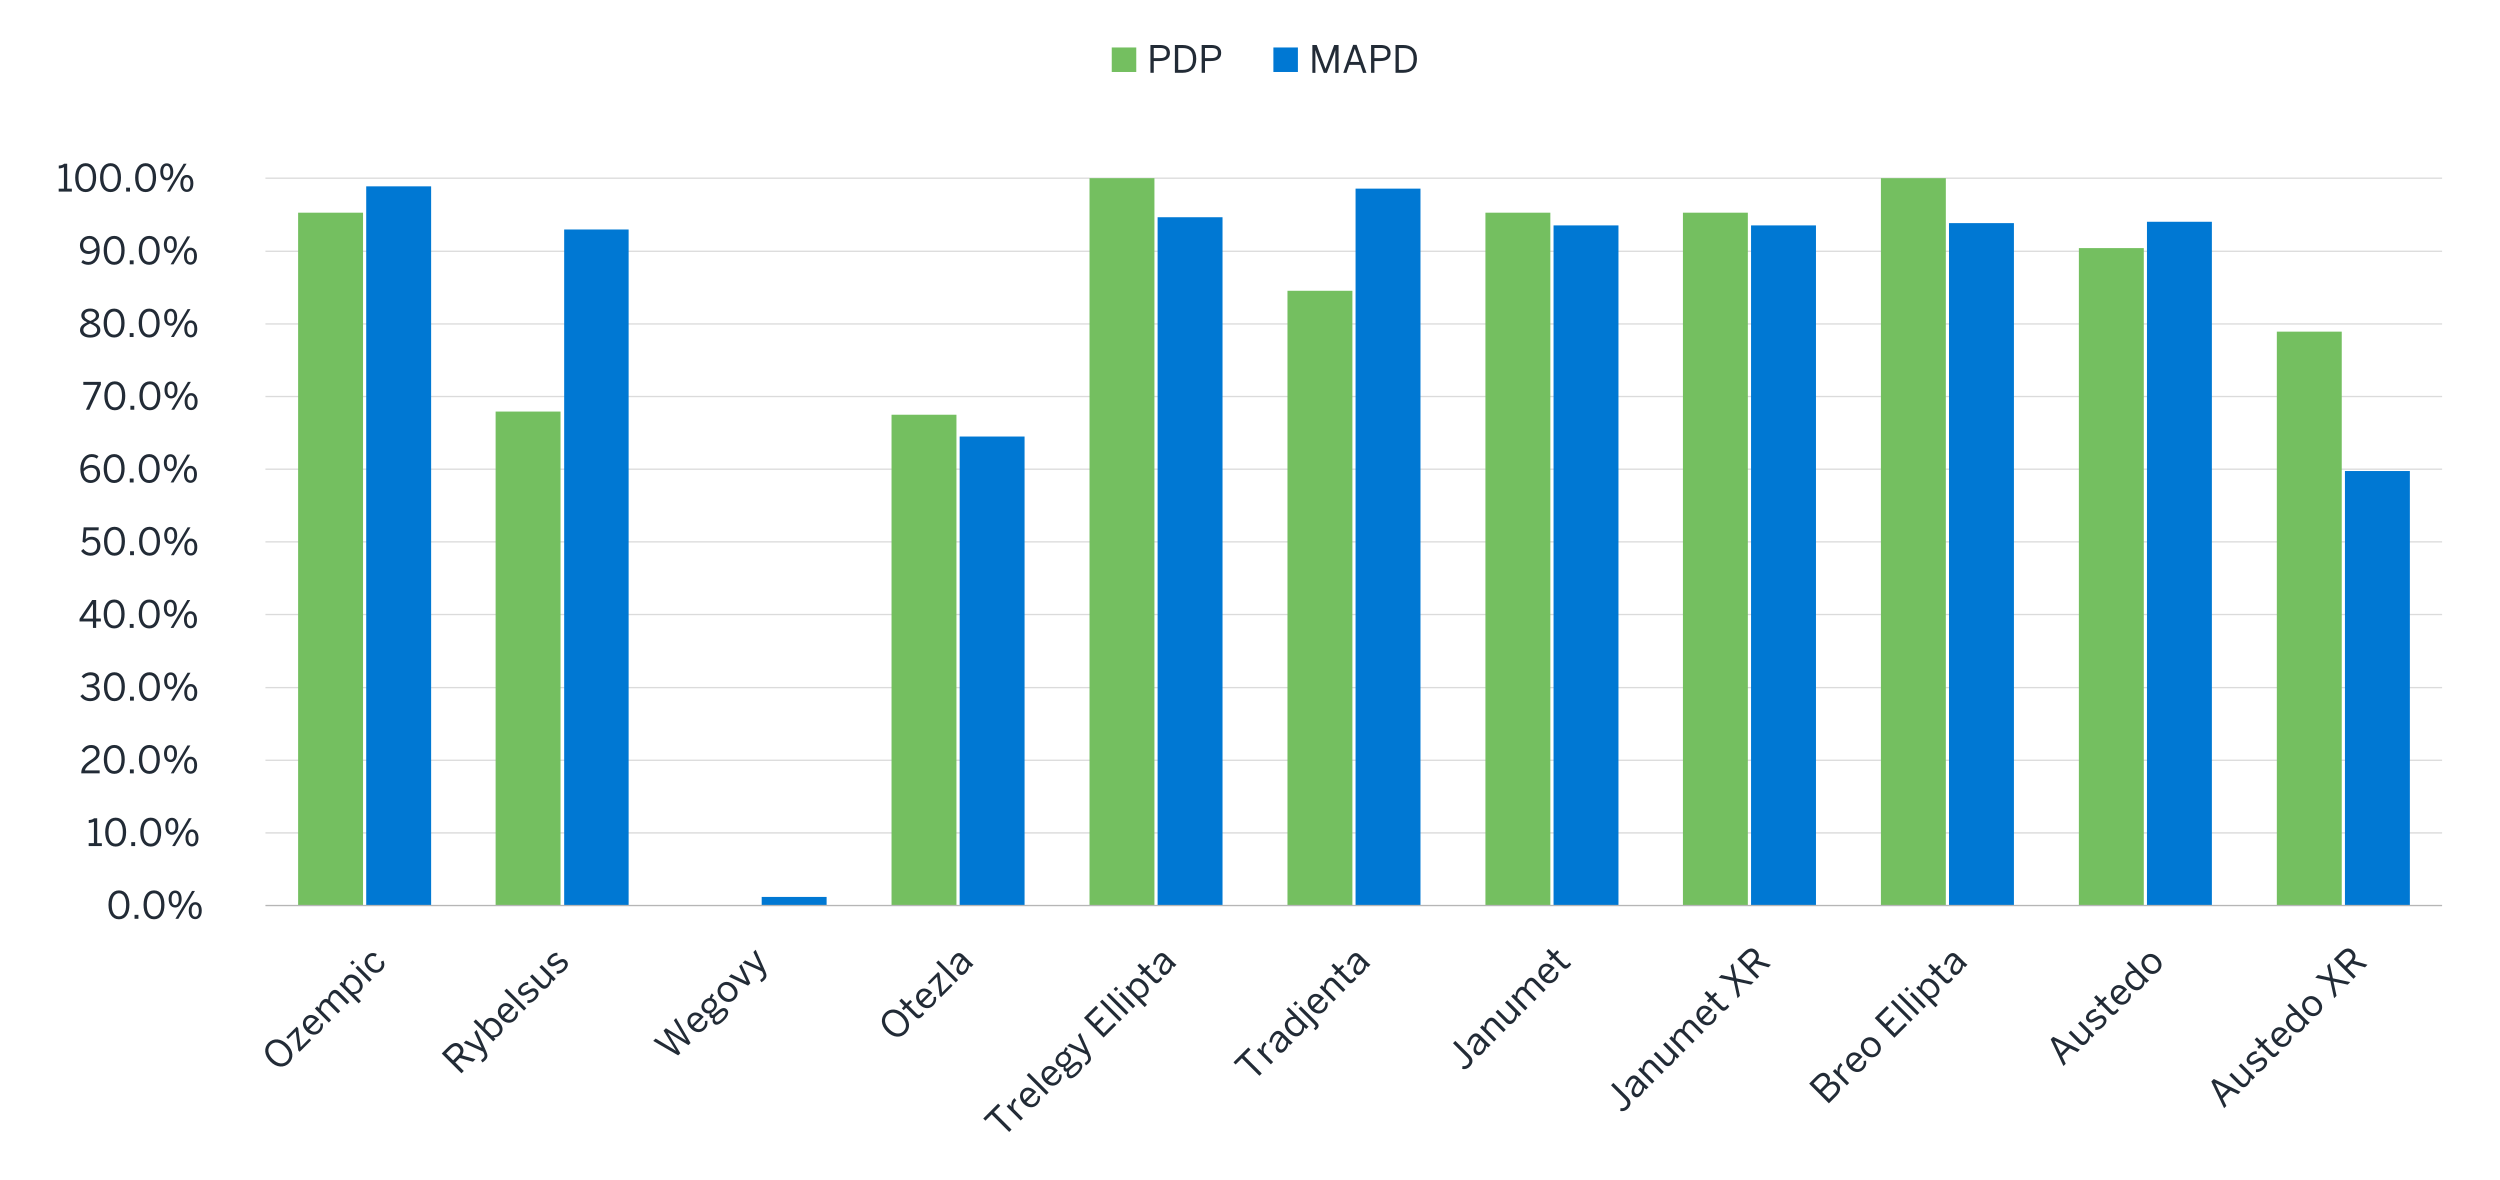 <?xml version="1.0" encoding="UTF-8"?><svg id="a" xmlns="http://www.w3.org/2000/svg" viewBox="0 0 930 439"><defs><style>.e{fill:#222b36;}.f{stroke:#dbdbdb;}.f,.g{fill:none;stroke-linejoin:round;stroke-width:.5px;}.h,.i{fill:#74bf60;}.j,.k{fill:#0078d3;}.j,.i{fill-rule:evenodd;}.g{stroke:#b6b6b6;}</style></defs><path class="f" d="M98.74,309.84h809.72M98.74,282.82h809.72M98.74,255.79h809.72M98.74,228.6h809.72M98.74,201.57h809.72M98.74,174.55h809.72M98.74,147.52h809.72M98.74,120.5h809.72M98.74,93.47h809.72M98.74,66.28h809.72"/><path class="h" d="M110.9,79.12h24.15v257.75h-24.15V79.12h0ZM184.37,153.1h24.15v183.77h-24.15v-183.77h0ZM331.65,154.28h24.15v182.58h-24.15v-182.58h0ZM405.3,66.28h24.15v270.58h-24.15V66.28h0ZM478.94,108.17h24.15v228.7h-24.15V108.17h0ZM552.58,79.12h24.15v257.75h-24.15V79.12h0ZM626.05,79.12h24.15v257.75h-24.15V79.12h0ZM699.7,66.28h24.15v270.58h-24.15V66.28h0ZM773.34,92.29h24.15v244.57h-24.15V92.29h0ZM846.98,123.37h24.15v213.49h-24.15V123.37h0Z"/><path class="k" d="M136.23,69.32h24.15v267.54h-24.15V69.32h0ZM209.87,85.37h23.98v251.5h-23.98V85.37h0ZM283.35,333.66h24.15v3.21h-24.15v-3.21h0ZM356.99,162.39h24.15v174.48h-24.15v-174.48h0ZM430.63,80.81h24.15v256.06h-24.15V80.81h0ZM504.27,70.17h24.15v266.7h-24.15V70.17h0ZM577.92,83.85h24.15v253.02h-24.15V83.85h0ZM651.39,83.85h24.15v253.02h-24.15V83.85h0ZM725.03,83h24.15v253.86h-24.15V83h0ZM798.67,82.5h24.15v254.37h-24.15V82.5h0ZM872.32,175.22h24.15v161.64h-24.15v-161.64h0Z"/><line class="g" x1="98.74" y1="336.86" x2="908.46" y2="336.86"/><path class="e" d="M40.35,336.6c0-3.24,1.43-5.38,3.91-5.38s3.88,2.14,3.88,5.38-1.39,5.38-3.88,5.38-3.91-2.14-3.91-5.38ZM46.92,336.6c0-2.82-1.04-4.29-2.66-4.29s-2.68,1.47-2.68,4.29,1.04,4.3,2.68,4.3,2.66-1.48,2.66-4.3Z"/><path class="e" d="M50.05,341.79v-1.47h1.44v1.47h-1.44Z"/><path class="e" d="M53.39,336.6c0-3.24,1.43-5.38,3.91-5.38s3.88,2.14,3.88,5.38-1.39,5.38-3.88,5.38-3.91-2.14-3.91-5.38ZM59.96,336.6c0-2.82-1.04-4.29-2.66-4.29s-2.68,1.47-2.68,4.29,1.04,4.3,2.68,4.3,2.66-1.48,2.66-4.3Z"/><path class="e" d="M62.73,334.46c0-1.95.95-3.19,2.44-3.19s2.4,1.23,2.4,3.15-.88,3.18-2.41,3.18-2.42-1.27-2.42-3.14ZM66.5,334.45c0-1.37-.48-2.25-1.34-2.25s-1.34.94-1.34,2.23c0,1.37.46,2.26,1.36,2.26s1.33-.94,1.33-2.23ZM65.25,341.79l6.19-10.37h1.09l-6.19,10.37h-1.09ZM70.21,338.79c0-1.95.95-3.19,2.44-3.19s2.4,1.23,2.4,3.15-.9,3.18-2.42,3.18-2.41-1.29-2.41-3.14ZM73.98,338.76c0-1.37-.48-2.24-1.36-2.24s-1.34.94-1.34,2.23c0,1.37.46,2.27,1.36,2.27s1.34-.97,1.34-2.25Z"/><path class="e" d="M32.99,314.74v-1.09h1.95v-7.98c-.5.27-1.32.48-1.92.48v-1.09c.8-.03,1.51-.24,1.98-.67h1.15v9.27h1.74v1.09h-4.89Z"/><path class="e" d="M39.13,309.55c0-3.24,1.43-5.38,3.91-5.38s3.88,2.14,3.88,5.38-1.39,5.38-3.88,5.38-3.91-2.14-3.91-5.38ZM45.7,309.55c0-2.82-1.04-4.29-2.66-4.29s-2.68,1.47-2.68,4.29,1.04,4.3,2.68,4.3,2.66-1.48,2.66-4.3Z"/><path class="e" d="M48.83,314.74v-1.47h1.44v1.47h-1.44Z"/><path class="e" d="M52.17,309.55c0-3.24,1.43-5.38,3.91-5.38s3.88,2.14,3.88,5.38-1.39,5.38-3.88,5.38-3.91-2.14-3.91-5.38ZM58.74,309.55c0-2.82-1.04-4.29-2.66-4.29s-2.68,1.47-2.68,4.29,1.04,4.3,2.68,4.3,2.66-1.48,2.66-4.3Z"/><path class="e" d="M61.51,307.41c0-1.95.95-3.19,2.44-3.19s2.4,1.23,2.4,3.15-.88,3.18-2.41,3.18-2.42-1.27-2.42-3.14ZM65.28,307.4c0-1.37-.48-2.25-1.34-2.25s-1.34.94-1.34,2.23c0,1.37.46,2.26,1.36,2.26s1.33-.94,1.33-2.23ZM64.03,314.74l6.19-10.37h1.09l-6.19,10.37h-1.09ZM68.99,311.74c0-1.95.95-3.19,2.44-3.19s2.4,1.23,2.4,3.15-.9,3.18-2.42,3.18-2.41-1.29-2.41-3.14ZM72.76,311.71c0-1.37-.48-2.24-1.36-2.24s-1.34.94-1.34,2.23c0,1.37.46,2.27,1.36,2.27s1.34-.97,1.34-2.25Z"/><path class="e" d="M30.24,287.69v-.22c0-1.5.67-2.9,3.4-4.65,1.56-.99,2.19-1.62,2.19-2.73s-.71-1.86-1.95-1.86c-1.06,0-1.92.59-2.54,1.71l-.95-.59c.76-1.37,1.93-2.21,3.54-2.21,1.92,0,3.1,1.18,3.1,2.87,0,1.36-.62,2.28-2.61,3.54-1.81,1.15-2.69,2.17-2.8,3.05h5.46v1.09h-6.85Z"/><path class="e" d="M38.62,282.5c0-3.24,1.43-5.38,3.91-5.38s3.88,2.14,3.88,5.38-1.39,5.38-3.88,5.38-3.91-2.14-3.91-5.38ZM45.19,282.5c0-2.82-1.04-4.29-2.66-4.29s-2.68,1.47-2.68,4.29,1.04,4.3,2.68,4.3,2.66-1.48,2.66-4.3Z"/><path class="e" d="M48.33,287.69v-1.47h1.44v1.47h-1.44Z"/><path class="e" d="M51.67,282.5c0-3.24,1.43-5.38,3.91-5.38s3.88,2.14,3.88,5.38-1.39,5.38-3.88,5.38-3.91-2.14-3.91-5.38ZM58.24,282.5c0-2.82-1.04-4.29-2.66-4.29s-2.68,1.47-2.68,4.29,1.04,4.3,2.68,4.3,2.66-1.48,2.66-4.3Z"/><path class="e" d="M61.01,280.36c0-1.95.95-3.19,2.44-3.19s2.4,1.23,2.4,3.15-.88,3.18-2.41,3.18-2.42-1.27-2.42-3.14ZM64.78,280.35c0-1.37-.48-2.25-1.34-2.25s-1.34.94-1.34,2.23c0,1.37.46,2.26,1.36,2.26s1.33-.94,1.33-2.23ZM63.53,287.69l6.19-10.37h1.09l-6.19,10.37h-1.09ZM68.49,284.69c0-1.95.95-3.19,2.44-3.19s2.4,1.23,2.4,3.15-.9,3.18-2.42,3.18-2.41-1.29-2.41-3.14ZM72.26,284.66c0-1.37-.48-2.24-1.36-2.24s-1.34.94-1.34,2.23c0,1.37.46,2.27,1.36,2.27s1.34-.97,1.34-2.25Z"/><path class="e" d="M29.9,258.94l.9-.67c.74,1.06,1.67,1.48,2.76,1.48,1.44,0,2.35-.73,2.35-1.96,0-1.44-.91-2.13-3.19-2.13h-.42v-1.02h.49c2.14,0,2.87-.66,2.87-1.81,0-.98-.59-1.65-2.06-1.65-.99,0-1.83.46-2.44,1.18l-.8-.74c.77-.9,1.92-1.53,3.33-1.53,2.2,0,3.18,1.18,3.18,2.59,0,1.3-.77,2.17-2.02,2.45,1.54.31,2.27,1.22,2.27,2.69,0,1.75-1.39,3.01-3.57,3.01-1.55,0-2.86-.67-3.66-1.89Z"/><path class="e" d="M38.66,255.45c0-3.24,1.43-5.38,3.91-5.38s3.88,2.14,3.88,5.38-1.39,5.38-3.88,5.38-3.91-2.14-3.91-5.38ZM45.23,255.45c0-2.82-1.04-4.29-2.66-4.29s-2.68,1.47-2.68,4.29,1.04,4.3,2.68,4.3,2.66-1.48,2.66-4.3Z"/><path class="e" d="M48.36,260.63v-1.47h1.44v1.47h-1.44Z"/><path class="e" d="M51.71,255.45c0-3.24,1.43-5.38,3.91-5.38s3.88,2.14,3.88,5.38-1.39,5.38-3.88,5.38-3.91-2.14-3.91-5.38ZM58.28,255.45c0-2.82-1.04-4.29-2.66-4.29s-2.68,1.47-2.68,4.29,1.04,4.3,2.68,4.3,2.66-1.48,2.66-4.3Z"/><path class="e" d="M61.05,253.31c0-1.95.95-3.19,2.44-3.19s2.4,1.23,2.4,3.15-.88,3.18-2.41,3.18-2.42-1.27-2.42-3.14ZM64.82,253.29c0-1.37-.48-2.25-1.34-2.25s-1.34.94-1.34,2.23c0,1.37.46,2.26,1.36,2.26s1.33-.94,1.33-2.23ZM63.57,260.63l6.19-10.37h1.09l-6.19,10.37h-1.09ZM68.53,257.64c0-1.95.95-3.19,2.44-3.19s2.4,1.23,2.4,3.15-.9,3.18-2.42,3.18-2.41-1.29-2.41-3.14ZM72.3,257.61c0-1.37-.48-2.24-1.36-2.24s-1.34.94-1.34,2.23c0,1.37.46,2.27,1.36,2.27s1.34-.97,1.34-2.25Z"/><path class="e" d="M34.58,233.58v-2.4h-5v-.94l4.72-7.03h1.47v6.89h1.75v1.08h-1.75v2.4h-1.19ZM30.94,230.11h3.64v-5.45h-.03l-3.61,5.45Z"/><path class="e" d="M38.57,228.4c0-3.24,1.43-5.38,3.91-5.38s3.88,2.14,3.88,5.38-1.39,5.38-3.88,5.38-3.91-2.14-3.91-5.38ZM45.14,228.4c0-2.82-1.04-4.29-2.66-4.29s-2.68,1.47-2.68,4.29,1.04,4.3,2.68,4.3,2.66-1.48,2.66-4.3Z"/><path class="e" d="M48.27,233.58v-1.47h1.44v1.47h-1.44Z"/><path class="e" d="M51.62,228.4c0-3.24,1.43-5.38,3.91-5.38s3.88,2.14,3.88,5.38-1.39,5.38-3.88,5.38-3.91-2.14-3.91-5.38ZM58.18,228.4c0-2.82-1.04-4.29-2.66-4.29s-2.68,1.47-2.68,4.29,1.04,4.3,2.68,4.3,2.66-1.48,2.66-4.3Z"/><path class="e" d="M60.95,226.26c0-1.95.95-3.19,2.44-3.19s2.4,1.23,2.4,3.15-.88,3.18-2.41,3.18-2.42-1.27-2.42-3.14ZM64.72,226.24c0-1.37-.48-2.25-1.34-2.25s-1.34.94-1.34,2.23c0,1.37.46,2.26,1.36,2.26s1.33-.94,1.33-2.23ZM63.47,233.58l6.19-10.37h1.09l-6.19,10.37h-1.09ZM68.43,230.58c0-1.95.95-3.19,2.44-3.19s2.4,1.23,2.4,3.15-.9,3.18-2.42,3.18-2.41-1.29-2.41-3.14ZM72.2,230.56c0-1.37-.48-2.24-1.36-2.24s-1.34.94-1.34,2.23c0,1.37.46,2.27,1.36,2.27s1.34-.97,1.34-2.25Z"/><path class="e" d="M30.17,204.96l.83-.76c.66.83,1.47,1.44,2.66,1.44,1.69,0,2.47-1.19,2.47-2.52,0-1.58-.92-2.41-2.26-2.41-1.01,0-1.72.42-2.28,1.21l-.88-.31.41-5.45h5.63l-.1,1.11h-4.54l-.25,3.31c.48-.53,1.16-.9,2.26-.9,1.93,0,3.24,1.33,3.24,3.39s-1.39,3.66-3.66,3.66c-1.54,0-2.77-.71-3.52-1.76Z"/><path class="e" d="M38.69,201.35c0-3.24,1.43-5.38,3.91-5.38s3.88,2.14,3.88,5.38-1.39,5.38-3.88,5.38-3.91-2.14-3.91-5.38ZM45.26,201.35c0-2.82-1.04-4.29-2.66-4.29s-2.68,1.47-2.68,4.29,1.04,4.3,2.68,4.3,2.66-1.48,2.66-4.3Z"/><path class="e" d="M48.39,206.53v-1.47h1.44v1.47h-1.44Z"/><path class="e" d="M51.73,201.35c0-3.24,1.43-5.38,3.91-5.38s3.88,2.14,3.88,5.38-1.39,5.38-3.88,5.38-3.91-2.14-3.91-5.38ZM58.3,201.35c0-2.82-1.04-4.29-2.66-4.29s-2.68,1.47-2.68,4.29,1.04,4.3,2.68,4.3,2.66-1.48,2.66-4.3Z"/><path class="e" d="M61.07,199.21c0-1.95.95-3.19,2.44-3.19s2.4,1.23,2.4,3.15-.88,3.18-2.41,3.18-2.42-1.27-2.42-3.14ZM64.84,199.19c0-1.37-.48-2.25-1.34-2.25s-1.34.94-1.34,2.23c0,1.37.46,2.26,1.36,2.26s1.33-.94,1.33-2.23ZM63.59,206.53l6.19-10.37h1.09l-6.19,10.37h-1.09ZM68.55,203.53c0-1.95.95-3.19,2.44-3.19s2.4,1.23,2.4,3.15-.9,3.18-2.42,3.18-2.41-1.29-2.41-3.14ZM72.32,203.51c0-1.37-.48-2.24-1.36-2.24s-1.34.94-1.34,2.23c0,1.37.46,2.27,1.36,2.27s1.34-.97,1.34-2.25Z"/><path class="e" d="M29.89,174.48c0-3.33,1.79-5.56,4.2-5.56,1.15,0,1.98.36,2.54.81l-.62.91c-.52-.39-1.06-.64-1.96-.64-1.79,0-2.93,1.81-2.96,4.27.67-.7,1.62-1.32,2.89-1.32,2.12,0,3.26,1.3,3.26,3.25s-1.48,3.47-3.57,3.47-3.78-1.67-3.78-5.2ZM36.05,176.23c0-1.29-.64-2.23-2.25-2.23-1.09,0-2.1.6-2.68,1.37.2,2.27,1.26,3.25,2.62,3.25s2.31-.88,2.31-2.4Z"/><path class="e" d="M38.57,174.3c0-3.24,1.43-5.38,3.91-5.38s3.88,2.14,3.88,5.38-1.39,5.38-3.88,5.38-3.91-2.14-3.91-5.38ZM45.14,174.3c0-2.82-1.04-4.29-2.66-4.29s-2.68,1.47-2.68,4.29,1.04,4.3,2.68,4.3,2.66-1.48,2.66-4.3Z"/><path class="e" d="M48.27,179.48v-1.47h1.44v1.47h-1.44Z"/><path class="e" d="M51.62,174.3c0-3.24,1.43-5.38,3.91-5.38s3.88,2.14,3.88,5.38-1.39,5.38-3.88,5.38-3.91-2.14-3.91-5.38ZM58.18,174.3c0-2.82-1.04-4.29-2.66-4.29s-2.68,1.47-2.68,4.29,1.04,4.3,2.68,4.3,2.66-1.48,2.66-4.3Z"/><path class="e" d="M60.95,172.15c0-1.95.95-3.19,2.44-3.19s2.4,1.23,2.4,3.15-.88,3.18-2.41,3.18-2.42-1.27-2.42-3.14ZM64.72,172.14c0-1.37-.48-2.25-1.34-2.25s-1.34.94-1.34,2.23c0,1.37.46,2.26,1.36,2.26s1.33-.94,1.33-2.23ZM63.47,179.48l6.19-10.37h1.09l-6.19,10.37h-1.09ZM68.43,176.48c0-1.95.95-3.19,2.44-3.19s2.4,1.23,2.4,3.15-.9,3.18-2.42,3.18-2.41-1.29-2.41-3.14ZM72.2,176.46c0-1.37-.48-2.24-1.36-2.24s-1.34.94-1.34,2.23c0,1.37.46,2.27,1.36,2.27s1.34-.97,1.34-2.25Z"/><path class="e" d="M31.95,152.42l4.29-9.26h-5.25v-1.11h6.54v1.04l-4.31,9.33h-1.26Z"/><path class="e" d="M38.81,147.24c0-3.24,1.43-5.38,3.91-5.38s3.88,2.14,3.88,5.38-1.39,5.38-3.88,5.38-3.91-2.14-3.91-5.38ZM45.38,147.24c0-2.82-1.04-4.29-2.66-4.29s-2.68,1.47-2.68,4.29,1.04,4.3,2.68,4.3,2.66-1.48,2.66-4.3Z"/><path class="e" d="M48.51,152.42v-1.47h1.44v1.47h-1.44Z"/><path class="e" d="M51.86,147.24c0-3.24,1.43-5.38,3.91-5.38s3.88,2.14,3.88,5.38-1.39,5.38-3.88,5.38-3.91-2.14-3.91-5.38ZM58.43,147.24c0-2.82-1.04-4.29-2.66-4.29s-2.68,1.47-2.68,4.29,1.04,4.3,2.68,4.3,2.66-1.48,2.66-4.3Z"/><path class="e" d="M61.19,145.09c0-1.95.95-3.19,2.44-3.19s2.4,1.23,2.4,3.15-.88,3.18-2.41,3.18-2.42-1.27-2.42-3.14ZM64.96,145.08c0-1.37-.48-2.25-1.34-2.25s-1.34.94-1.34,2.23c0,1.37.46,2.26,1.36,2.26s1.33-.94,1.33-2.23ZM63.72,152.42l6.19-10.37h1.09l-6.19,10.37h-1.09ZM68.67,149.42c0-1.95.95-3.19,2.44-3.19s2.4,1.23,2.4,3.15-.9,3.18-2.42,3.18-2.41-1.29-2.41-3.14ZM72.44,149.39c0-1.37-.48-2.24-1.36-2.24s-1.34.94-1.34,2.23c0,1.37.46,2.27,1.36,2.27s1.34-.97,1.34-2.25Z"/><path class="e" d="M29.77,122.83c0-1.43,1.04-2.26,2.66-2.94-1.36-.63-2.19-1.29-2.19-2.56s1.2-2.55,3.32-2.55,3.29,1.27,3.29,2.55c0,1.2-.8,1.89-2.2,2.52,1.68.73,2.68,1.46,2.68,2.98s-1.39,2.76-3.77,2.76-3.8-1.21-3.8-2.76ZM36.12,122.76c0-1.09-.92-1.7-2.63-2.41-1.68.76-2.48,1.37-2.48,2.41s1.05,1.81,2.56,1.81,2.55-.7,2.55-1.81ZM35.67,117.4c0-.78-.64-1.58-2.1-1.58s-2.12.76-2.12,1.54c0,.95.69,1.4,2.17,2.05,1.44-.64,2.04-1.09,2.04-2Z"/><path class="e" d="M38.55,120.18c0-3.24,1.43-5.38,3.91-5.38s3.88,2.14,3.88,5.38-1.39,5.38-3.88,5.38-3.91-2.14-3.91-5.38ZM45.12,120.18c0-2.82-1.04-4.29-2.66-4.29s-2.68,1.47-2.68,4.29,1.04,4.3,2.68,4.3,2.66-1.48,2.66-4.3Z"/><path class="e" d="M48.25,125.37v-1.47h1.44v1.47h-1.44Z"/><path class="e" d="M51.6,120.18c0-3.24,1.43-5.38,3.91-5.38s3.88,2.14,3.88,5.38-1.39,5.38-3.88,5.38-3.91-2.14-3.91-5.38ZM58.17,120.18c0-2.82-1.04-4.29-2.66-4.29s-2.68,1.47-2.68,4.29,1.04,4.3,2.68,4.3,2.66-1.48,2.66-4.3Z"/><path class="e" d="M61.06,118.04c0-1.95.95-3.19,2.44-3.19s2.4,1.23,2.4,3.15-.88,3.18-2.41,3.18-2.42-1.27-2.42-3.14ZM64.83,118.03c0-1.37-.48-2.25-1.34-2.25s-1.34.94-1.34,2.23c0,1.37.46,2.26,1.36,2.26s1.33-.94,1.33-2.23ZM63.59,125.37l6.19-10.37h1.09l-6.19,10.37h-1.09ZM68.54,122.37c0-1.95.95-3.19,2.44-3.19s2.4,1.23,2.4,3.15-.9,3.18-2.42,3.18-2.41-1.29-2.41-3.14ZM72.31,122.34c0-1.37-.48-2.24-1.36-2.24s-1.34.94-1.34,2.23c0,1.37.46,2.27,1.36,2.27s1.34-.97,1.34-2.25Z"/><path class="e" d="M30.25,97.62l.6-.91c.56.43,1.13.74,2.09.74,1.79,0,2.91-1.82,2.94-4.29-.67.7-1.62,1.32-2.89,1.32-2.1,0-3.25-1.3-3.25-3.25s1.48-3.47,3.57-3.47,3.77,1.67,3.77,5.2c0,3.33-1.78,5.56-4.19,5.56-1.19,0-2.07-.41-2.65-.9ZM35.85,92.05c-.18-2.27-1.25-3.24-2.61-3.24s-2.31.87-2.31,2.38c0,1.29.63,2.23,2.26,2.23,1.08,0,2.09-.6,2.66-1.37Z"/><path class="e" d="M38.57,93.13c0-3.24,1.43-5.38,3.91-5.38s3.88,2.14,3.88,5.38-1.39,5.38-3.88,5.38-3.91-2.14-3.91-5.38ZM45.14,93.13c0-2.82-1.04-4.29-2.66-4.29s-2.68,1.47-2.68,4.29,1.04,4.3,2.68,4.3,2.66-1.48,2.66-4.3Z"/><path class="e" d="M48.27,98.32v-1.47h1.44v1.47h-1.44Z"/><path class="e" d="M51.62,93.13c0-3.24,1.43-5.38,3.91-5.38s3.88,2.14,3.88,5.38-1.39,5.38-3.88,5.38-3.91-2.14-3.91-5.38ZM58.18,93.13c0-2.82-1.04-4.29-2.66-4.29s-2.68,1.47-2.68,4.29,1.04,4.3,2.68,4.3,2.66-1.48,2.66-4.3Z"/><path class="e" d="M60.95,90.99c0-1.95.95-3.19,2.44-3.19s2.4,1.23,2.4,3.15-.88,3.18-2.41,3.18-2.42-1.27-2.42-3.14ZM64.72,90.98c0-1.37-.48-2.25-1.34-2.25s-1.34.94-1.34,2.23c0,1.37.46,2.26,1.36,2.26s1.33-.94,1.33-2.23ZM63.47,98.32l6.19-10.37h1.09l-6.19,10.37h-1.09ZM68.43,95.32c0-1.95.95-3.19,2.44-3.19s2.4,1.23,2.4,3.15-.9,3.18-2.42,3.18-2.41-1.29-2.41-3.14ZM72.2,95.29c0-1.37-.48-2.24-1.36-2.24s-1.34.94-1.34,2.23c0,1.37.46,2.27,1.36,2.27s1.34-.97,1.34-2.25Z"/><path class="e" d="M21.83,71.27v-1.09h1.95v-7.98c-.5.27-1.32.48-1.92.48v-1.09c.8-.03,1.51-.24,1.98-.67h1.15v9.27h1.74v1.09h-4.89Z"/><path class="e" d="M27.97,66.08c0-3.24,1.43-5.38,3.91-5.38s3.88,2.14,3.88,5.38-1.39,5.38-3.88,5.38-3.91-2.14-3.91-5.38ZM34.54,66.08c0-2.82-1.04-4.29-2.66-4.29s-2.68,1.47-2.68,4.29,1.04,4.3,2.68,4.3,2.66-1.48,2.66-4.3Z"/><path class="e" d="M37.22,66.08c0-3.24,1.43-5.38,3.91-5.38s3.88,2.14,3.88,5.38-1.39,5.38-3.88,5.38-3.91-2.14-3.91-5.38ZM43.79,66.08c0-2.82-1.04-4.29-2.66-4.29s-2.68,1.47-2.68,4.29,1.04,4.3,2.68,4.3,2.66-1.48,2.66-4.3Z"/><path class="e" d="M46.92,71.27v-1.47h1.44v1.47h-1.44Z"/><path class="e" d="M50.27,66.08c0-3.24,1.43-5.38,3.91-5.38s3.88,2.14,3.88,5.38-1.39,5.38-3.88,5.38-3.91-2.14-3.91-5.38ZM56.84,66.08c0-2.82-1.04-4.29-2.66-4.29s-2.68,1.47-2.68,4.29,1.04,4.3,2.68,4.3,2.66-1.48,2.66-4.3Z"/><path class="e" d="M59.61,63.94c0-1.95.95-3.19,2.44-3.19s2.4,1.23,2.4,3.15-.88,3.18-2.41,3.18-2.42-1.27-2.42-3.14ZM63.37,63.93c0-1.37-.48-2.25-1.34-2.25s-1.34.94-1.34,2.23c0,1.37.46,2.26,1.36,2.26s1.33-.94,1.33-2.23ZM62.13,71.27l6.19-10.37h1.09l-6.19,10.37h-1.09ZM67.09,68.27c0-1.95.95-3.19,2.44-3.19s2.4,1.23,2.4,3.15-.9,3.18-2.42,3.18-2.41-1.29-2.41-3.14ZM70.85,68.24c0-1.37-.48-2.24-1.36-2.24s-1.34.94-1.34,2.23c0,1.37.46,2.27,1.36,2.27s1.34-.97,1.34-2.25Z"/><path class="e" d="M100.55,394.87c-2.36-2.36-2.45-5.16-.63-6.97s4.6-1.7,6.95.65,2.47,5.14.65,6.95-4.62,1.72-6.97-.63ZM106,389.42c-1.91-1.91-3.96-2.06-5.29-.73-1.35,1.35-1.19,3.39.72,5.3,1.91,1.91,3.96,2.08,5.31.73,1.33-1.33,1.17-3.39-.74-5.3Z"/><path class="e" d="M111.48,391.27l-.52-.51-.96-7.08-2.82,2.82-.69-.69,3.89-3.89.53.54.94,7.08,3.22-3.22.68.68-4.28,4.28Z"/><path class="e" d="M113.98,383.54c-1.9-1.9-1.46-3.99-.36-5.09,1.24-1.24,3.05-1.31,4.94.59l.18.18-3.69,3.7c1.21,1.15,2.53,1.1,3.39.24.75-.75.87-1.48.72-2.43l.93-.06c.21,1.18-.04,2.26-1.02,3.24-1.24,1.24-3.27,1.46-5.09-.36ZM117.27,379.36c-1-.86-2.08-1.05-2.94-.19-.7.7-.88,1.85.08,3.05l2.86-2.86Z"/><path class="e" d="M122.35,380.4l-5.23-5.23.85-.85.79.79c0-.99.2-2,.98-2.78.88-.88,1.64-.88,2.36-.52,0-1,.23-2.07,1.01-2.85,1.07-1.07,2.14-.89,3.08.05l3.77,3.77-.85.85-3.59-3.58c-.69-.69-1.25-.79-1.93-.11-.58.58-.74,1.4-.77,2.46l3.76,3.76-.85.85-3.59-3.59c-.69-.69-1.25-.79-1.93-.11-.57.57-.74,1.4-.78,2.47l3.76,3.76-.85.85Z"/><path class="e" d="M133.44,373.27l-7.21-7.21.85-.85.72.72c-.04-.83.11-1.77.89-2.56,1.2-1.2,3.02-1.24,4.84.59,1.82,1.82,1.76,3.64.49,4.92-.64.64-1.48.9-2.39.88l2.65,2.65-.85.85ZM132.7,364.82c-1.34-1.34-2.62-1.36-3.47-.51-.6.6-.76,1.42-.72,2.33l2.4,2.4c.97.06,1.75-.17,2.31-.72.91-.91.87-2.1-.51-3.49Z"/><path class="e" d="M131.09,358.96l-.83-.83.89-.89.83.83-.89.89ZM137.46,365.29l-5.23-5.23.85-.85,5.23,5.23-.85.85Z"/><path class="e" d="M136.96,360.56c-1.91-1.91-1.5-3.95-.33-5.12,1.18-1.18,2.43-1.04,3.52-.58l-.43,1.02c-.93-.42-1.7-.38-2.39.31-.75.75-.99,2.04.49,3.52,1.29,1.29,2.62,1.4,3.51.51.66-.66.78-1.36.36-2.46l.98-.43c.47,1.28.48,2.5-.65,3.62-1.21,1.21-3.26,1.4-5.05-.4Z"/><path class="e" d="M171.65,399.25l-7.33-7.33,2.52-2.52c1.66-1.66,3.31-1.9,4.66-.55,1.18,1.18,1.13,2.46.31,3.71l5.07,1.47-.95.95-4.91-1.41-1.65,1.66,3.16,3.16-.86.86ZM168.57,394.45l1.6-1.6c1.15-1.15,1.48-2.11.48-3.11-.96-.96-1.92-.65-3.09.52l-1.6,1.59,2.6,2.6Z"/><path class="e" d="M179.43,395.23l-.49-.88c.19-.11.49-.32.86-.68.54-.54.57-1.02.26-1.74l-.32-.71-7.28-3.24.9-.9,5.76,2.69.02-.02-2.69-5.76.86-.86,3.59,8.06c.56,1.28.65,2.18-.37,3.2-.47.46-.81.69-1.11.85Z"/><path class="e" d="M183.66,385.88l.67.67-.85.85-7.33-7.33.85-.85,2.83,2.83c-.05-.84.1-1.78.88-2.57,1.2-1.2,3.02-1.24,4.84.58,1.82,1.82,1.76,3.64.49,4.92-.64.64-1.48.9-2.39.88ZM184.72,380.94c-1.34-1.34-2.63-1.36-3.47-.52-.6.6-.76,1.42-.72,2.33l2.4,2.4c.97.06,1.75-.17,2.31-.72.91-.91.87-2.1-.51-3.49Z"/><path class="e" d="M186.51,379.15c-1.9-1.9-1.46-3.99-.36-5.09,1.24-1.24,3.05-1.31,4.94.58l.18.18-3.69,3.69c1.21,1.15,2.53,1.1,3.39.24.75-.75.87-1.49.72-2.43l.93-.06c.21,1.18-.04,2.26-1.02,3.24-1.24,1.24-3.27,1.46-5.09-.36ZM189.8,374.97c-1-.86-2.08-1.05-2.94-.19-.7.7-.88,1.85.08,3.05l2.86-2.86Z"/><path class="e" d="M194.94,375.95l-7.33-7.33.85-.85,7.33,7.33-.85.85Z"/><path class="e" d="M196.19,373.12v-1.03c.82.03,1.64-.2,2.36-.91.81-.81.97-1.54.44-2.08s-1.18-.27-2.28.42c-1.38.84-2.44,1.31-3.45.3-.79-.79-.73-2.12.41-3.26.92-.92,1.81-1.22,2.75-1.25l.12,1.01c-.76.03-1.56.31-2.14.89-.76.76-.72,1.4-.36,1.76.49.49,1.08.25,2.09-.39,1.47-.89,2.56-1.42,3.64-.34,1,1,.63,2.44-.56,3.62-.94.94-2.09,1.34-3.03,1.25Z"/><path class="e" d="M200.91,367.07l-3.77-3.77.85-.85,3.6,3.59c.69.69,1.32.72,1.98.06.63-.63.82-1.48.85-2.54l-3.77-3.77.86-.86,5.23,5.23-.86.86-.78-.78c-.01.9-.23,1.99-1.08,2.84-1,1-2.11.98-3.1,0Z"/><path class="e" d="M207.08,362.22v-1.03c.82.03,1.64-.2,2.36-.91.81-.81.97-1.54.44-2.08s-1.18-.27-2.28.42c-1.38.84-2.44,1.31-3.45.3-.79-.79-.73-2.12.41-3.26.92-.92,1.81-1.22,2.75-1.25l.12,1.01c-.76.03-1.55.31-2.14.89-.76.76-.72,1.4-.36,1.76.49.49,1.08.25,2.09-.38,1.47-.89,2.56-1.42,3.64-.34,1,1,.63,2.44-.56,3.63-.94.94-2.09,1.34-3.03,1.25Z"/><path class="e" d="M252.28,392.6l-9.28-5.38.88-.88,5.33,3.17c.81.48,1.6.94,2.22,1.37l.02-.02c-.42-.61-.9-1.4-1.37-2.2l-3.24-5.28.88-.88,5.34,3.24c.81.5,1.5.88,2.16,1.35l.02-.02c-.48-.71-.83-1.33-1.32-2.13l-3.25-5.39.83-.83,5.39,9.27-.8.8-7.61-4.66-.02.02,4.62,7.65-.8.8Z"/><path class="e" d="M257.03,382.62c-1.9-1.9-1.46-3.99-.36-5.09,1.24-1.24,3.05-1.31,4.94.58l.18.18-3.7,3.7c1.21,1.15,2.53,1.1,3.39.24.75-.75.87-1.49.72-2.43l.93-.06c.21,1.18-.04,2.26-1.02,3.24-1.24,1.24-3.27,1.47-5.09-.36ZM260.32,378.45c-1-.86-2.08-1.05-2.94-.19-.7.7-.88,1.85.08,3.05l2.86-2.86Z"/><path class="e" d="M265.52,380.79c-.54-.54-.56-1.3-.21-2.11-.44.16-.8.09-1.11-.22-.34-.34-.35-.9-.19-1.5-.83.18-1.65-.05-2.31-.7-1.1-1.1-1-2.76.25-4.01.64-.64,1.4-.96,2.09-1,.08-.55.38-1.25.75-1.72l.75.75c-.29.29-.58.68-.77,1.11.41.07.81.28,1.17.63,1.13,1.13.97,2.75-.25,3.97-.31.31-.61.51-.96.7-.12.32-.14.59.04.77.22.22.48.15,1.09-.36l1.16-.98c1.42-1.24,2.52-1.49,3.36-.64.99.99.48,2.56-1.04,4.07-1.76,1.76-3.03,2.02-3.82,1.23ZM265.18,372.83c-.76-.76-1.71-.76-2.56.08-.81.81-.83,1.8-.08,2.55s1.74.69,2.55-.11c.8-.8.84-1.77.09-2.53ZM269.69,376.35c-.47-.46-1.02-.33-2.2.69l-1.06.92c-.11.09-.22.18-.33.27-.33.68-.27,1.28.09,1.63.52.52,1.33.24,2.62-1.06,1.04-1.04,1.35-1.98.87-2.46Z"/><path class="e" d="M268.23,371.43c-1.8-1.8-1.57-3.87-.29-5.16,1.28-1.28,3.35-1.51,5.15.3,1.79,1.79,1.58,3.87.3,5.15s-3.37,1.5-5.16-.29ZM272.23,367.43c-1.09-1.09-2.52-1.46-3.56-.42s-.76,2.39.42,3.57c1.11,1.11,2.52,1.49,3.58.43.99-.99.76-2.37-.44-3.57Z"/><path class="e" d="M278.28,366.65l-7.17-3.33.91-.91,5.7,2.77.02-.02-2.79-5.69.85-.85,3.34,7.16-.86.86Z"/><path class="e" d="M283.23,365.41l-.49-.88c.19-.11.5-.32.86-.68.54-.54.57-1.02.26-1.74l-.32-.71-7.28-3.24.9-.9,5.76,2.69.02-.02-2.69-5.77.86-.86,3.59,8.06c.56,1.28.65,2.18-.37,3.2-.47.47-.81.69-1.11.85Z"/><path class="e" d="M329.95,383.75c-2.36-2.36-2.45-5.16-.63-6.97s4.6-1.7,6.95.65,2.47,5.14.65,6.95-4.62,1.72-6.97-.63ZM335.4,378.3c-1.91-1.91-3.96-2.06-5.29-.73-1.35,1.35-1.19,3.39.72,5.3s3.96,2.08,5.31.73c1.33-1.33,1.17-3.39-.74-5.3Z"/><path class="e" d="M340.35,378.14l-3.26-3.26-.91.91-.7-.7.91-.91-1.86-1.86.85-.85,1.86,1.86,1.36-1.36.7.7-1.36,1.36,3.07,3.07c.55.55,1.01.65,1.64.02.19-.19.37-.43.47-.6l.7.7c-.12.18-.42.53-.68.8-1.1,1.1-1.88,1.03-2.79.12Z"/><path class="e" d="M342.09,373.71c-1.9-1.9-1.46-3.99-.36-5.09,1.24-1.24,3.05-1.31,4.94.58l.18.18-3.7,3.7c1.21,1.15,2.53,1.1,3.39.24.75-.75.87-1.49.72-2.43l.93-.06c.21,1.18-.04,2.26-1.02,3.24-1.24,1.24-3.27,1.46-5.09-.36ZM345.38,369.53c-1-.86-2.08-1.05-2.94-.19-.7.7-.88,1.85.08,3.05l2.86-2.86Z"/><path class="e" d="M350.09,370.94l-.52-.52-.96-7.08-2.82,2.82-.69-.69,3.89-3.89.53.54.94,7.08,3.22-3.22.68.68-4.28,4.28Z"/><path class="e" d="M355.57,365.46l-7.33-7.33.85-.85,7.33,7.33-.85.85Z"/><path class="e" d="M356.43,362.12c-1.06-1.06-.91-2.71,1.32-5.68l-.24-.24c-.65-.65-1.32-.62-1.96.02-.79.79-1.03,1.72-1.1,2.68l-.98-.09c.05-1.16.42-2.36,1.46-3.4,1.25-1.25,2.4-1.09,3.49,0l2.31,2.31c.63.63,1.06.98,1.44,1.14l-.87.87c-.29-.15-.55-.31-.84-.6-.04,1.13-.44,2.04-1.22,2.82-.9.9-1.95,1-2.79.16ZM359.81,358.51l-1.47-1.47c-1.67,2.31-1.85,3.46-1.2,4.11.51.5,1.11.44,1.65-.11.69-.69,1-1.58,1.01-2.54Z"/><path class="e" d="M375.43,421.09l-6.53-6.53-2.33,2.33-.8-.8,5.54-5.54.8.8-2.34,2.34,6.53,6.53-.87.87Z"/><path class="e" d="M379.69,416.84l-5.23-5.23.85-.85.97.97.02-.02c-.22-.99-.08-2.08.94-3.1l.11-.11.73.85s-.23.21-.26.24c-.83.83-1.02,1.89-.66,3.02l3.38,3.38-.85.85Z"/><path class="e" d="M380.74,410.56c-1.9-1.9-1.46-3.99-.36-5.09,1.24-1.24,3.05-1.31,4.94.59l.18.18-3.69,3.7c1.21,1.15,2.53,1.1,3.39.24.75-.75.87-1.48.72-2.43l.93-.06c.21,1.18-.04,2.26-1.02,3.24-1.24,1.24-3.27,1.46-5.09-.36ZM384.03,406.38c-1-.86-2.08-1.05-2.94-.19-.7.7-.88,1.85.08,3.05l2.86-2.86Z"/><path class="e" d="M389.25,407.28l-7.33-7.33.85-.85,7.33,7.33-.85.85Z"/><path class="e" d="M388.76,402.54c-1.9-1.9-1.46-3.99-.36-5.09,1.24-1.24,3.05-1.31,4.94.58l.18.18-3.69,3.69c1.21,1.15,2.53,1.1,3.39.24.75-.75.87-1.49.72-2.43l.93-.06c.21,1.18-.04,2.26-1.02,3.24-1.24,1.24-3.27,1.47-5.09-.36ZM392.04,398.36c-1-.86-2.08-1.05-2.94-.19-.7.7-.88,1.85.08,3.05l2.86-2.86Z"/><path class="e" d="M397.25,400.7c-.54-.54-.56-1.3-.21-2.11-.44.16-.8.09-1.11-.22-.34-.34-.35-.9-.19-1.49-.83.18-1.66-.05-2.31-.7-1.1-1.1-1-2.77.25-4.01.64-.64,1.4-.96,2.09-1,.08-.55.38-1.25.75-1.72l.75.75c-.29.29-.58.68-.77,1.11.41.07.81.28,1.17.63,1.13,1.13.97,2.75-.25,3.97-.31.31-.61.52-.96.71-.12.32-.14.59.04.77.22.22.48.15,1.09-.36l1.16-.98c1.42-1.24,2.52-1.48,3.36-.64.99.99.48,2.55-1.04,4.07-1.76,1.76-3.03,2.02-3.82,1.23ZM396.9,392.75c-.76-.76-1.71-.76-2.56.08-.81.81-.83,1.8-.08,2.56.75.75,1.74.69,2.55-.11.8-.8.84-1.77.09-2.53ZM401.41,396.27c-.47-.46-1.02-.33-2.2.69l-1.06.92c-.11.09-.22.18-.33.27-.33.68-.27,1.28.09,1.63.52.52,1.33.24,2.62-1.06,1.04-1.04,1.35-1.98.87-2.46Z"/><path class="e" d="M403.97,396.32l-.49-.88c.19-.11.5-.32.86-.68.54-.54.56-1.02.26-1.74l-.32-.71-7.28-3.24.9-.9,5.76,2.69.02-.02-2.69-5.77.86-.86,3.58,8.06c.56,1.28.65,2.18-.37,3.2-.47.47-.81.69-1.11.85Z"/><path class="e" d="M410.55,385.97l-7.33-7.33,4.5-4.5.8.8-3.62,3.62,2.29,2.29,2.69-2.69.78.78-2.69,2.7,2.66,2.66,3.83-3.83.79.79-4.71,4.71Z"/><path class="e" d="M416.5,380.02l-7.33-7.33.85-.85,7.33,7.33-.85.85Z"/><path class="e" d="M418.98,377.55l-7.33-7.33.85-.85,7.33,7.33-.85.85Z"/><path class="e" d="M415.09,368.74l-.83-.83.89-.89.83.83-.89.89ZM421.45,375.07l-5.23-5.23.85-.85,5.23,5.23-.85.85Z"/><path class="e" d="M425.85,374.64l-7.21-7.21.85-.85.72.72c-.04-.83.11-1.77.89-2.56,1.2-1.2,3.02-1.24,4.84.59,1.82,1.82,1.76,3.64.49,4.92-.64.64-1.48.9-2.39.88l2.65,2.65-.85.85ZM425.11,366.19c-1.34-1.34-2.62-1.36-3.47-.52-.6.61-.76,1.42-.72,2.33l2.4,2.4c.97.06,1.75-.17,2.31-.72.91-.91.87-2.1-.51-3.49Z"/><path class="e" d="M428.92,365.07l-3.26-3.26-.91.91-.7-.7.91-.91-1.86-1.86.85-.85,1.86,1.86,1.36-1.36.7.7-1.36,1.36,3.07,3.07c.55.55,1.01.65,1.64.02.19-.19.37-.43.47-.6l.7.7c-.12.18-.42.54-.68.8-1.1,1.1-1.88,1.03-2.79.12Z"/><path class="e" d="M431.93,362.12c-1.06-1.06-.91-2.71,1.32-5.68l-.24-.24c-.65-.65-1.32-.62-1.96.02-.79.79-1.03,1.72-1.1,2.69l-.98-.09c.05-1.16.42-2.36,1.46-3.4,1.25-1.25,2.4-1.09,3.49,0l2.31,2.31c.63.63,1.06.98,1.44,1.14l-.87.87c-.29-.15-.54-.31-.84-.6-.04,1.13-.44,2.04-1.22,2.82-.9.9-1.95,1-2.79.16ZM435.3,358.51l-1.47-1.47c-1.67,2.31-1.85,3.46-1.2,4.11.5.5,1.11.44,1.65-.11.69-.69,1-1.58,1.01-2.54Z"/><path class="e" d="M468.51,400.19l-6.53-6.53-2.33,2.33-.8-.8,5.54-5.54.8.8-2.34,2.34,6.53,6.53-.87.87Z"/><path class="e" d="M472.76,395.93l-5.23-5.23.85-.85.97.97.02-.02c-.22-.99-.08-2.08.94-3.1l.11-.11.73.85s-.23.21-.26.24c-.83.83-1.02,1.89-.66,3.02l3.38,3.38-.85.85Z"/><path class="e" d="M475.17,391.05c-1.06-1.06-.91-2.71,1.32-5.68l-.24-.24c-.65-.65-1.32-.62-1.96.02-.79.79-1.03,1.72-1.1,2.69l-.98-.09c.05-1.16.42-2.36,1.46-3.4,1.25-1.25,2.4-1.09,3.49,0l2.31,2.31c.63.63,1.06.98,1.44,1.14l-.87.87c-.29-.15-.55-.31-.84-.6-.04,1.13-.44,2.04-1.22,2.82-.9.9-1.95,1-2.79.16ZM478.54,387.44l-1.47-1.47c-1.67,2.31-1.85,3.46-1.2,4.11.5.51,1.11.44,1.65-.11.69-.69,1-1.58,1.01-2.54Z"/><path class="e" d="M479.37,384.11c-1.82-1.82-1.78-3.69-.5-4.96.63-.63,1.55-.91,2.4-.85l-2.76-2.76.85-.85,6.04,6.04c.63.63,1.06.98,1.45,1.13l-.89.89c-.23-.11-.6-.36-.86-.62.04.87-.12,1.76-.9,2.54-1.2,1.2-2.99,1.27-4.81-.55ZM484.41,381.44l-2.4-2.4c-.97-.06-1.74.16-2.3.71-.91.91-.85,2.14.52,3.52,1.34,1.34,2.61,1.33,3.46.49.6-.61.75-1.41.71-2.32Z"/><path class="e" d="M481.9,374.1l-.83-.83.89-.89.83.83-.89.89ZM489.34,383.25l-.64-.64c.11-.07.26-.18.38-.3.34-.34.36-.71-.07-1.14l-5.97-5.97.85-.85,6.03,6.03c.71.71.91,1.47-.02,2.4-.15.15-.47.42-.55.47Z"/><path class="e" d="M487.77,375.7c-1.9-1.9-1.46-3.99-.36-5.09,1.24-1.24,3.05-1.31,4.94.58l.18.18-3.7,3.7c1.21,1.15,2.53,1.1,3.39.24.75-.75.87-1.49.72-2.43l.93-.06c.21,1.18-.04,2.26-1.02,3.24-1.24,1.24-3.27,1.47-5.09-.36ZM491.06,371.52c-1-.86-2.08-1.05-2.94-.19-.7.7-.88,1.85.08,3.05l2.86-2.86Z"/><path class="e" d="M496.13,372.56l-5.23-5.23.86-.86.78.78c0-.9.22-2,1.07-2.85,1-1,2.12-.97,3.11.02l3.77,3.77-.85.85-3.58-3.59c-.69-.69-1.32-.72-1.98-.06-.62.62-.82,1.47-.85,2.54l3.76,3.76-.86.86Z"/><path class="e" d="M501.08,365.07l-3.26-3.26-.91.91-.7-.7.91-.91-1.86-1.86.85-.85,1.86,1.86,1.36-1.36.7.7-1.36,1.36,3.07,3.07c.55.55,1.01.65,1.64.02.19-.19.37-.43.47-.6l.7.7c-.12.18-.42.54-.68.8-1.1,1.1-1.88,1.03-2.79.12Z"/><path class="e" d="M504.09,362.12c-1.06-1.06-.91-2.71,1.32-5.68l-.24-.24c-.65-.65-1.32-.62-1.96.02-.79.79-1.03,1.72-1.1,2.69l-.98-.09c.05-1.16.42-2.36,1.46-3.4,1.25-1.25,2.4-1.09,3.49,0l2.31,2.31c.63.63,1.06.98,1.44,1.14l-.87.87c-.29-.15-.55-.31-.84-.6-.04,1.13-.43,2.04-1.22,2.82-.9.9-1.95,1-2.79.16ZM507.47,358.51l-1.47-1.47c-1.67,2.31-1.85,3.46-1.2,4.11.5.51,1.11.44,1.65-.11.69-.69,1-1.58,1.01-2.54Z"/><path class="e" d="M543.95,397.65l.09-1.08c.7.11,1.37.02,1.94-.55.74-.74.88-1.59-.18-2.65l-5.29-5.29.87-.87,5.35,5.35c1.38,1.38,1.34,2.9.04,4.2-.89.89-1.83,1.06-2.82.9Z"/><path class="e" d="M548.78,391.99c-1.06-1.06-.91-2.71,1.32-5.68l-.24-.24c-.65-.65-1.32-.62-1.96.02-.79.79-1.03,1.72-1.1,2.69l-.98-.09c.05-1.16.42-2.36,1.46-3.4,1.25-1.25,2.4-1.09,3.49,0l2.31,2.31c.63.63,1.06.98,1.44,1.14l-.87.87c-.29-.15-.54-.31-.84-.6-.04,1.13-.44,2.04-1.22,2.82-.9.9-1.95,1-2.79.16ZM552.16,388.38l-1.47-1.47c-1.67,2.31-1.85,3.46-1.2,4.11.51.51,1.11.44,1.65-.11.69-.69,1-1.58,1.01-2.54Z"/><path class="e" d="M555.79,387.46l-5.23-5.23.86-.86.78.78c0-.9.22-2,1.07-2.85,1-1,2.12-.97,3.11.02l3.77,3.77-.85.85-3.58-3.58c-.69-.69-1.32-.72-1.98-.06-.62.62-.82,1.48-.85,2.54l3.76,3.76-.86.86Z"/><path class="e" d="M560.12,380.21l-3.77-3.77.85-.85,3.59,3.6c.69.69,1.32.72,1.98.06s.82-1.48.85-2.54l-3.77-3.77.86-.86,5.23,5.23-.86.86-.78-.78c-.01.9-.23,1.99-1.08,2.84-1,1-2.11.98-3.1,0Z"/><path class="e" d="M567.38,375.86l-5.23-5.23.85-.85.79.79c0-.99.2-2,.98-2.78.88-.88,1.63-.88,2.36-.51,0-1,.23-2.07,1.01-2.85,1.07-1.07,2.14-.89,3.08.05l3.77,3.77-.85.85-3.58-3.59c-.69-.69-1.25-.79-1.93-.11-.58.58-.74,1.4-.77,2.46l3.76,3.76-.85.85-3.59-3.59c-.69-.69-1.25-.79-1.93-.11-.57.58-.74,1.4-.78,2.47l3.76,3.76-.85.85Z"/><path class="e" d="M573.58,364.44c-1.9-1.9-1.46-3.99-.36-5.09,1.24-1.24,3.05-1.31,4.94.58l.18.18-3.7,3.69c1.21,1.15,2.53,1.1,3.39.24.75-.75.87-1.49.72-2.43l.93-.06c.21,1.18-.04,2.26-1.02,3.24-1.24,1.24-3.27,1.47-5.09-.36ZM576.86,360.26c-1-.86-2.08-1.05-2.94-.19-.7.7-.88,1.85.08,3.05l2.86-2.86Z"/><path class="e" d="M581.05,359.66l-3.26-3.26-.91.91-.7-.7.91-.91-1.86-1.86.85-.85,1.86,1.86,1.36-1.36.7.7-1.36,1.36,3.07,3.07c.56.55,1.01.65,1.64.02.19-.19.37-.43.47-.6l.7.7c-.12.18-.42.54-.68.8-1.1,1.1-1.88,1.03-2.79.12Z"/><path class="e" d="M602.74,413.3l.09-1.08c.7.11,1.37.02,1.94-.55.74-.74.88-1.6-.18-2.66l-5.29-5.29.87-.87,5.35,5.35c1.38,1.38,1.34,2.9.04,4.2-.89.89-1.83,1.06-2.82.9Z"/><path class="e" d="M607.57,407.64c-1.06-1.06-.91-2.71,1.32-5.68l-.24-.24c-.65-.65-1.32-.62-1.96.02-.79.79-1.03,1.72-1.1,2.68l-.98-.09c.05-1.16.42-2.36,1.46-3.4,1.25-1.25,2.4-1.09,3.49,0l2.31,2.31c.63.63,1.06.98,1.44,1.14l-.87.87c-.29-.15-.55-.31-.84-.6-.04,1.13-.44,2.04-1.22,2.82-.9.9-1.95,1-2.79.16ZM610.95,404.03l-1.47-1.47c-1.67,2.31-1.85,3.46-1.2,4.11.5.5,1.11.43,1.65-.11.69-.69,1-1.58,1.01-2.54Z"/><path class="e" d="M614.58,403.11l-5.23-5.23.86-.86.78.78c0-.9.22-2,1.07-2.85,1-1,2.12-.97,3.11.02l3.77,3.77-.85.85-3.58-3.58c-.69-.69-1.32-.72-1.98-.06-.62.62-.82,1.48-.85,2.54l3.76,3.76-.86.86Z"/><path class="e" d="M618.92,395.86l-3.77-3.77.85-.85,3.59,3.59c.69.69,1.32.72,1.98.06s.82-1.48.85-2.54l-3.77-3.77.86-.86,5.23,5.23-.86.86-.78-.78c-.01.9-.23,1.99-1.08,2.84-1,1-2.11.98-3.1,0Z"/><path class="e" d="M626.18,391.52l-5.23-5.23.85-.85.79.79c0-.99.2-2,.98-2.78.88-.88,1.63-.88,2.36-.52,0-1,.23-2.07,1.01-2.85,1.07-1.07,2.14-.89,3.08.05l3.77,3.77-.85.85-3.58-3.58c-.69-.69-1.25-.79-1.93-.11-.58.58-.74,1.4-.77,2.46l3.76,3.76-.85.85-3.58-3.58c-.7-.7-1.25-.79-1.93-.11-.57.57-.74,1.4-.78,2.46l3.76,3.76-.85.85Z"/><path class="e" d="M632.37,380.09c-1.9-1.9-1.46-3.99-.36-5.09,1.24-1.24,3.05-1.31,4.94.58l.18.18-3.7,3.7c1.21,1.15,2.53,1.1,3.39.24.75-.75.87-1.49.72-2.43l.93-.06c.21,1.18-.04,2.26-1.02,3.24-1.24,1.24-3.27,1.47-5.09-.36ZM635.66,375.91c-1-.86-2.08-1.05-2.94-.19-.7.7-.88,1.85.08,3.05l2.86-2.86Z"/><path class="e" d="M639.85,375.31l-3.26-3.26-.91.91-.7-.7.91-.91-1.86-1.86.85-.85,1.86,1.86,1.36-1.36.7.7-1.36,1.36,3.07,3.07c.55.55,1.01.65,1.64.02.19-.19.37-.43.47-.6l.7.7c-.12.18-.42.54-.68.8-1.1,1.1-1.88,1.03-2.79.12Z"/><path class="e" d="M646.35,371.34l-1.4-6.43-5.62-1.21,1-1,4.46.99-1.02-4.43.92-.92,1.22,5.6,6.45,1.4-.95.95-5.3-1.16,1.15,5.31-.9.9Z"/><path class="e" d="M653.57,364.12l-7.33-7.33,2.52-2.52c1.66-1.66,3.31-1.9,4.65-.55,1.18,1.18,1.13,2.46.31,3.71l5.07,1.47-.95.95-4.91-1.41-1.66,1.66,3.16,3.16-.86.86ZM650.5,359.33l1.61-1.6c1.15-1.15,1.48-2.11.47-3.11s-1.92-.65-3.09.51l-1.6,1.59,2.61,2.61Z"/><path class="e" d="M680.34,410.44l-7.33-7.33,2.62-2.62c1.59-1.6,3.12-1.89,4.34-.67,1,1,.93,2.14.34,3.05l.02.02c1.07-.73,2.31-.88,3.38.19,1.23,1.23,1.09,2.91-.54,4.54l-2.83,2.83ZM677.07,405.45l1.68-1.69c1.1-1.1,1.35-2.12.5-2.96s-1.72-.67-2.91.52l-1.7,1.7,2.43,2.43ZM680.44,408.82l1.91-1.91c1.2-1.2,1.28-2.19.44-3.03-.92-.92-2.05-.58-3.23.6l-1.73,1.73,2.62,2.62Z"/><path class="e" d="M687.03,403.75l-5.23-5.23.85-.85.97.97.02-.02c-.22-.99-.08-2.08.94-3.1l.11-.11.73.85s-.23.21-.26.24c-.83.83-1.02,1.89-.66,3.02l3.38,3.38-.85.85Z"/><path class="e" d="M688.08,397.47c-1.9-1.9-1.46-3.99-.36-5.09,1.24-1.24,3.05-1.31,4.94.58l.18.18-3.7,3.7c1.21,1.15,2.53,1.1,3.39.24.75-.75.87-1.49.72-2.43l.93-.06c.21,1.18-.04,2.26-1.02,3.24-1.24,1.24-3.27,1.46-5.09-.36ZM691.36,393.29c-1-.86-2.08-1.05-2.94-.19-.7.7-.88,1.85.08,3.05l2.86-2.86Z"/><path class="e" d="M693.53,392.02c-1.8-1.8-1.57-3.87-.29-5.16s3.35-1.51,5.15.3c1.79,1.79,1.57,3.87.3,5.15-1.28,1.28-3.37,1.5-5.16-.29ZM697.53,388.02c-1.09-1.09-2.52-1.47-3.56-.42-1,1-.76,2.39.42,3.56,1.11,1.11,2.52,1.49,3.58.43.99-.99.76-2.37-.44-3.57Z"/><path class="e" d="M704.72,386.06l-7.33-7.33,4.5-4.5.8.8-3.62,3.62,2.29,2.29,2.69-2.69.78.78-2.69,2.69,2.66,2.66,3.83-3.83.79.79-4.71,4.71Z"/><path class="e" d="M710.67,380.11l-7.33-7.33.85-.85,7.33,7.33-.85.85Z"/><path class="e" d="M713.14,377.64l-7.33-7.33.85-.85,7.33,7.33-.85.85Z"/><path class="e" d="M709.25,368.83l-.83-.83.89-.89.83.83-.89.89ZM715.62,375.16l-5.23-5.23.85-.85,5.23,5.23-.85.85Z"/><path class="e" d="M720.01,374.73l-7.21-7.21.85-.85.72.72c-.04-.83.11-1.77.89-2.55,1.2-1.2,3.02-1.24,4.84.58s1.76,3.64.49,4.92c-.64.64-1.48.9-2.39.88l2.65,2.65-.85.85ZM719.27,366.28c-1.34-1.34-2.62-1.36-3.47-.52-.6.6-.76,1.42-.72,2.33l2.4,2.4c.97.06,1.75-.17,2.31-.72.91-.91.87-2.1-.52-3.49Z"/><path class="e" d="M723.08,365.16l-3.26-3.26-.91.91-.7-.7.91-.91-1.86-1.86.85-.85,1.86,1.86,1.36-1.36.7.7-1.36,1.36,3.07,3.07c.56.56,1.01.65,1.64.02.19-.19.37-.43.47-.6l.7.7c-.12.18-.42.54-.68.8-1.1,1.1-1.88,1.03-2.79.12Z"/><path class="e" d="M726.18,362.12c-1.06-1.06-.91-2.71,1.32-5.68l-.24-.24c-.65-.65-1.32-.62-1.96.02-.79.79-1.03,1.72-1.1,2.68l-.98-.09c.05-1.16.42-2.36,1.46-3.4,1.25-1.25,2.4-1.09,3.49,0l2.31,2.31c.63.63,1.06.98,1.44,1.14l-.87.87c-.29-.15-.54-.31-.84-.6-.04,1.13-.44,2.04-1.22,2.82-.9.9-1.95,1-2.79.16ZM729.56,358.51l-1.47-1.47c-1.67,2.31-1.85,3.46-1.2,4.11.51.51,1.11.44,1.65-.11.69-.69,1-1.58,1.01-2.54Z"/><path class="e" d="M767.61,396.56l-4.76-9.95.91-.91,9.95,4.76-.9.9-2.82-1.38-2.91,2.91,1.38,2.82-.84.84ZM766.58,391.87l2.38-2.38-4.61-2.27-.02.02,2.25,4.62Z"/><path class="e" d="M773.28,387.99l-3.77-3.77.85-.85,3.6,3.6c.69.69,1.32.72,1.98.06s.82-1.48.85-2.54l-3.77-3.77.86-.86,5.23,5.23-.86.86-.78-.78c0,.9-.23,1.99-1.08,2.84-1,1-2.11.98-3.1,0Z"/><path class="e" d="M779.45,383.14v-1.03c.82.03,1.64-.2,2.36-.91.81-.81.97-1.54.44-2.08-.52-.53-1.18-.27-2.28.42-1.38.84-2.44,1.31-3.45.3-.79-.79-.73-2.12.41-3.26.92-.92,1.81-1.22,2.75-1.25l.12,1.01c-.76.03-1.55.31-2.14.89-.76.76-.72,1.4-.36,1.76.49.49,1.08.25,2.09-.39,1.47-.89,2.57-1.42,3.64-.34,1,1,.63,2.44-.55,3.62-.94.94-2.09,1.34-3.03,1.25Z"/><path class="e" d="M784.79,376.85l-3.26-3.26-.91.91-.7-.7.91-.91-1.86-1.86.85-.85,1.86,1.86,1.36-1.36.7.7-1.36,1.36,3.07,3.07c.55.56,1.01.65,1.64.02.19-.19.37-.43.46-.61l.7.7c-.12.18-.42.54-.68.8-1.1,1.1-1.88,1.03-2.79.12Z"/><path class="e" d="M786.53,372.42c-1.9-1.9-1.46-3.99-.36-5.09,1.24-1.24,3.05-1.31,4.94.58l.18.18-3.69,3.7c1.21,1.15,2.53,1.1,3.39.24.75-.75.87-1.49.72-2.43l.93-.06c.21,1.18-.04,2.26-1.02,3.24-1.24,1.24-3.27,1.46-5.09-.36ZM789.82,368.24c-1-.86-2.08-1.05-2.94-.19-.7.7-.88,1.85.08,3.05l2.86-2.86Z"/><path class="e" d="M792.01,366.96c-1.82-1.82-1.78-3.69-.51-4.96.63-.63,1.54-.91,2.4-.85l-2.76-2.76.85-.85,6.04,6.04c.63.63,1.06.98,1.45,1.13l-.89.89c-.23-.11-.59-.36-.86-.62.04.87-.12,1.76-.9,2.55-1.2,1.2-2.99,1.27-4.81-.55ZM797.04,364.29l-2.4-2.4c-.97-.06-1.74.16-2.3.71-.91.91-.85,2.14.53,3.52s2.61,1.33,3.46.49c.6-.6.75-1.41.71-2.32Z"/><path class="e" d="M797.92,361.02c-1.8-1.8-1.58-3.87-.29-5.16s3.35-1.51,5.15.3,1.58,3.87.3,5.15-3.37,1.5-5.16-.29ZM801.93,357.02c-1.09-1.09-2.52-1.47-3.56-.43s-.76,2.39.42,3.56c1.11,1.11,2.52,1.49,3.57.43.99-.99.76-2.37-.44-3.57Z"/><path class="e" d="M827.37,412.25l-4.76-9.95.91-.91,9.95,4.76-.9.9-2.82-1.38-2.91,2.91,1.38,2.82-.84.84ZM826.34,407.56l2.38-2.38-4.61-2.27-.02.02,2.25,4.62Z"/><path class="e" d="M833.03,403.68l-3.77-3.77.85-.85,3.6,3.6c.69.69,1.32.72,1.98.06.63-.63.82-1.48.85-2.54l-3.77-3.77.86-.86,5.23,5.23-.86.86-.78-.78c0,.9-.23,1.99-1.08,2.84-1,1-2.11.98-3.1,0Z"/><path class="e" d="M839.21,398.83v-1.03c.82.03,1.64-.2,2.36-.91.81-.81.97-1.54.44-2.08s-1.18-.27-2.28.42c-1.38.84-2.44,1.31-3.45.3-.79-.79-.73-2.12.41-3.26.92-.92,1.81-1.22,2.75-1.25l.12,1.01c-.76.03-1.55.31-2.14.89-.76.76-.72,1.4-.36,1.76.48.48,1.08.25,2.09-.39,1.47-.89,2.57-1.42,3.64-.34,1,1,.63,2.44-.55,3.63-.94.94-2.09,1.34-3.03,1.25Z"/><path class="e" d="M844.54,392.54l-3.26-3.26-.91.91-.7-.7.91-.91-1.86-1.86.85-.85,1.86,1.86,1.36-1.36.7.7-1.36,1.36,3.07,3.07c.55.56,1.01.65,1.64.02.19-.19.37-.43.47-.6l.7.7c-.12.18-.42.53-.68.8-1.1,1.1-1.88,1.03-2.79.12Z"/><path class="e" d="M846.28,388.11c-1.9-1.9-1.46-3.99-.36-5.09,1.24-1.24,3.05-1.31,4.94.58l.18.18-3.7,3.7c1.21,1.15,2.53,1.1,3.39.24.75-.75.87-1.49.72-2.43l.93-.06c.21,1.18-.04,2.26-1.02,3.24-1.24,1.24-3.27,1.46-5.09-.36ZM849.57,383.93c-1-.86-2.08-1.05-2.94-.19-.7.7-.88,1.85.08,3.05l2.86-2.86Z"/><path class="e" d="M851.76,382.65c-1.82-1.82-1.78-3.68-.5-4.96.63-.63,1.54-.91,2.4-.85l-2.76-2.76.85-.85,6.04,6.04c.63.63,1.06.98,1.45,1.13l-.89.89c-.23-.11-.6-.36-.86-.62.04.87-.12,1.76-.9,2.55-1.2,1.2-2.99,1.27-4.81-.55ZM856.79,379.98l-2.4-2.4c-.97-.06-1.74.16-2.3.71-.91.91-.85,2.14.53,3.52,1.34,1.34,2.61,1.33,3.46.49.6-.6.75-1.41.71-2.32Z"/><path class="e" d="M857.68,376.71c-1.8-1.8-1.57-3.87-.29-5.16s3.35-1.51,5.15.3,1.58,3.87.3,5.15-3.37,1.5-5.16-.29ZM861.68,372.71c-1.09-1.09-2.52-1.47-3.56-.42s-.76,2.39.42,3.56c1.11,1.11,2.52,1.49,3.58.43.99-.99.76-2.37-.44-3.57Z"/><path class="e" d="M868.28,371.34l-1.4-6.43-5.62-1.21,1-1,4.46.99-1.02-4.43.92-.92,1.22,5.6,6.45,1.4-.95.95-5.3-1.16,1.15,5.31-.9.9Z"/><path class="e" d="M875.5,364.12l-7.33-7.33,2.52-2.52c1.66-1.66,3.31-1.9,4.65-.55,1.18,1.18,1.13,2.46.31,3.71l5.07,1.47-.95.95-4.91-1.41-1.65,1.65,3.16,3.16-.86.86ZM872.43,359.33l1.6-1.6c1.15-1.15,1.48-2.11.48-3.11s-1.92-.65-3.09.51l-1.59,1.59,2.61,2.61Z"/><polygon class="i" points="413.57 17.66 422.69 17.66 422.69 26.78 413.57 26.78 413.57 17.66 413.57 17.66"/><path class="e" d="M427.96,27.1v-10.37h3.52c2.24,0,3.74.88,3.74,2.94,0,2.21-1.65,3.04-3.82,3.04h-2.2v4.38h-1.23ZM429.2,21.62h2.27c1.65,0,2.54-.5,2.54-1.91s-.87-1.86-2.55-1.86h-2.26v3.77Z"/><path class="e" d="M437.06,27.1v-10.37h2.73c3.33,0,5.22,1.68,5.22,5.15s-1.93,5.21-5.22,5.21h-2.73ZM438.3,25.99h1.65c2.51,0,3.84-1.22,3.84-4.1s-1.34-4.02-3.87-4.02h-1.62v8.12Z"/><path class="e" d="M447.02,27.1v-10.37h3.52c2.24,0,3.74.88,3.74,2.94,0,2.21-1.65,3.04-3.82,3.04h-2.2v4.38h-1.23ZM448.25,21.62h2.27c1.65,0,2.54-.5,2.54-1.91s-.87-1.86-2.55-1.86h-2.26v3.77Z"/><polygon class="j" points="473.7 17.66 482.82 17.66 482.82 26.78 473.7 26.78 473.7 17.66 473.7 17.66"/><path class="e" d="M488.2,27.1v-10.37h1.61l3.26,8.81h.03l3.21-8.81h1.64v10.37h-1.22v-8.39h-.03c-.14.55-.39,1.22-.63,1.91l-2.48,6.49h-1.11l-2.48-6.49c-.25-.69-.42-1.12-.64-1.95h-.03v8.43h-1.13Z"/><path class="e" d="M499.7,27.1l3.67-10.41h1.29l3.67,10.41h-1.28l-1.02-2.97h-4.12l-1.02,2.97h-1.19ZM502.29,23.05h3.36l-1.65-4.86h-.03l-1.68,4.86Z"/><path class="e" d="M510.04,27.1v-10.37h3.52c2.24,0,3.74.88,3.74,2.94,0,2.21-1.65,3.04-3.82,3.04h-2.2v4.38h-1.23ZM511.27,21.62h2.27c1.65,0,2.54-.5,2.54-1.91s-.87-1.86-2.55-1.86h-2.25v3.77Z"/><path class="e" d="M519.14,27.1v-10.37h2.73c3.33,0,5.23,1.68,5.23,5.15s-1.93,5.21-5.23,5.21h-2.73ZM520.37,25.99h1.65c2.51,0,3.84-1.22,3.84-4.1s-1.34-4.02-3.87-4.02h-1.62v8.12Z"/></svg>